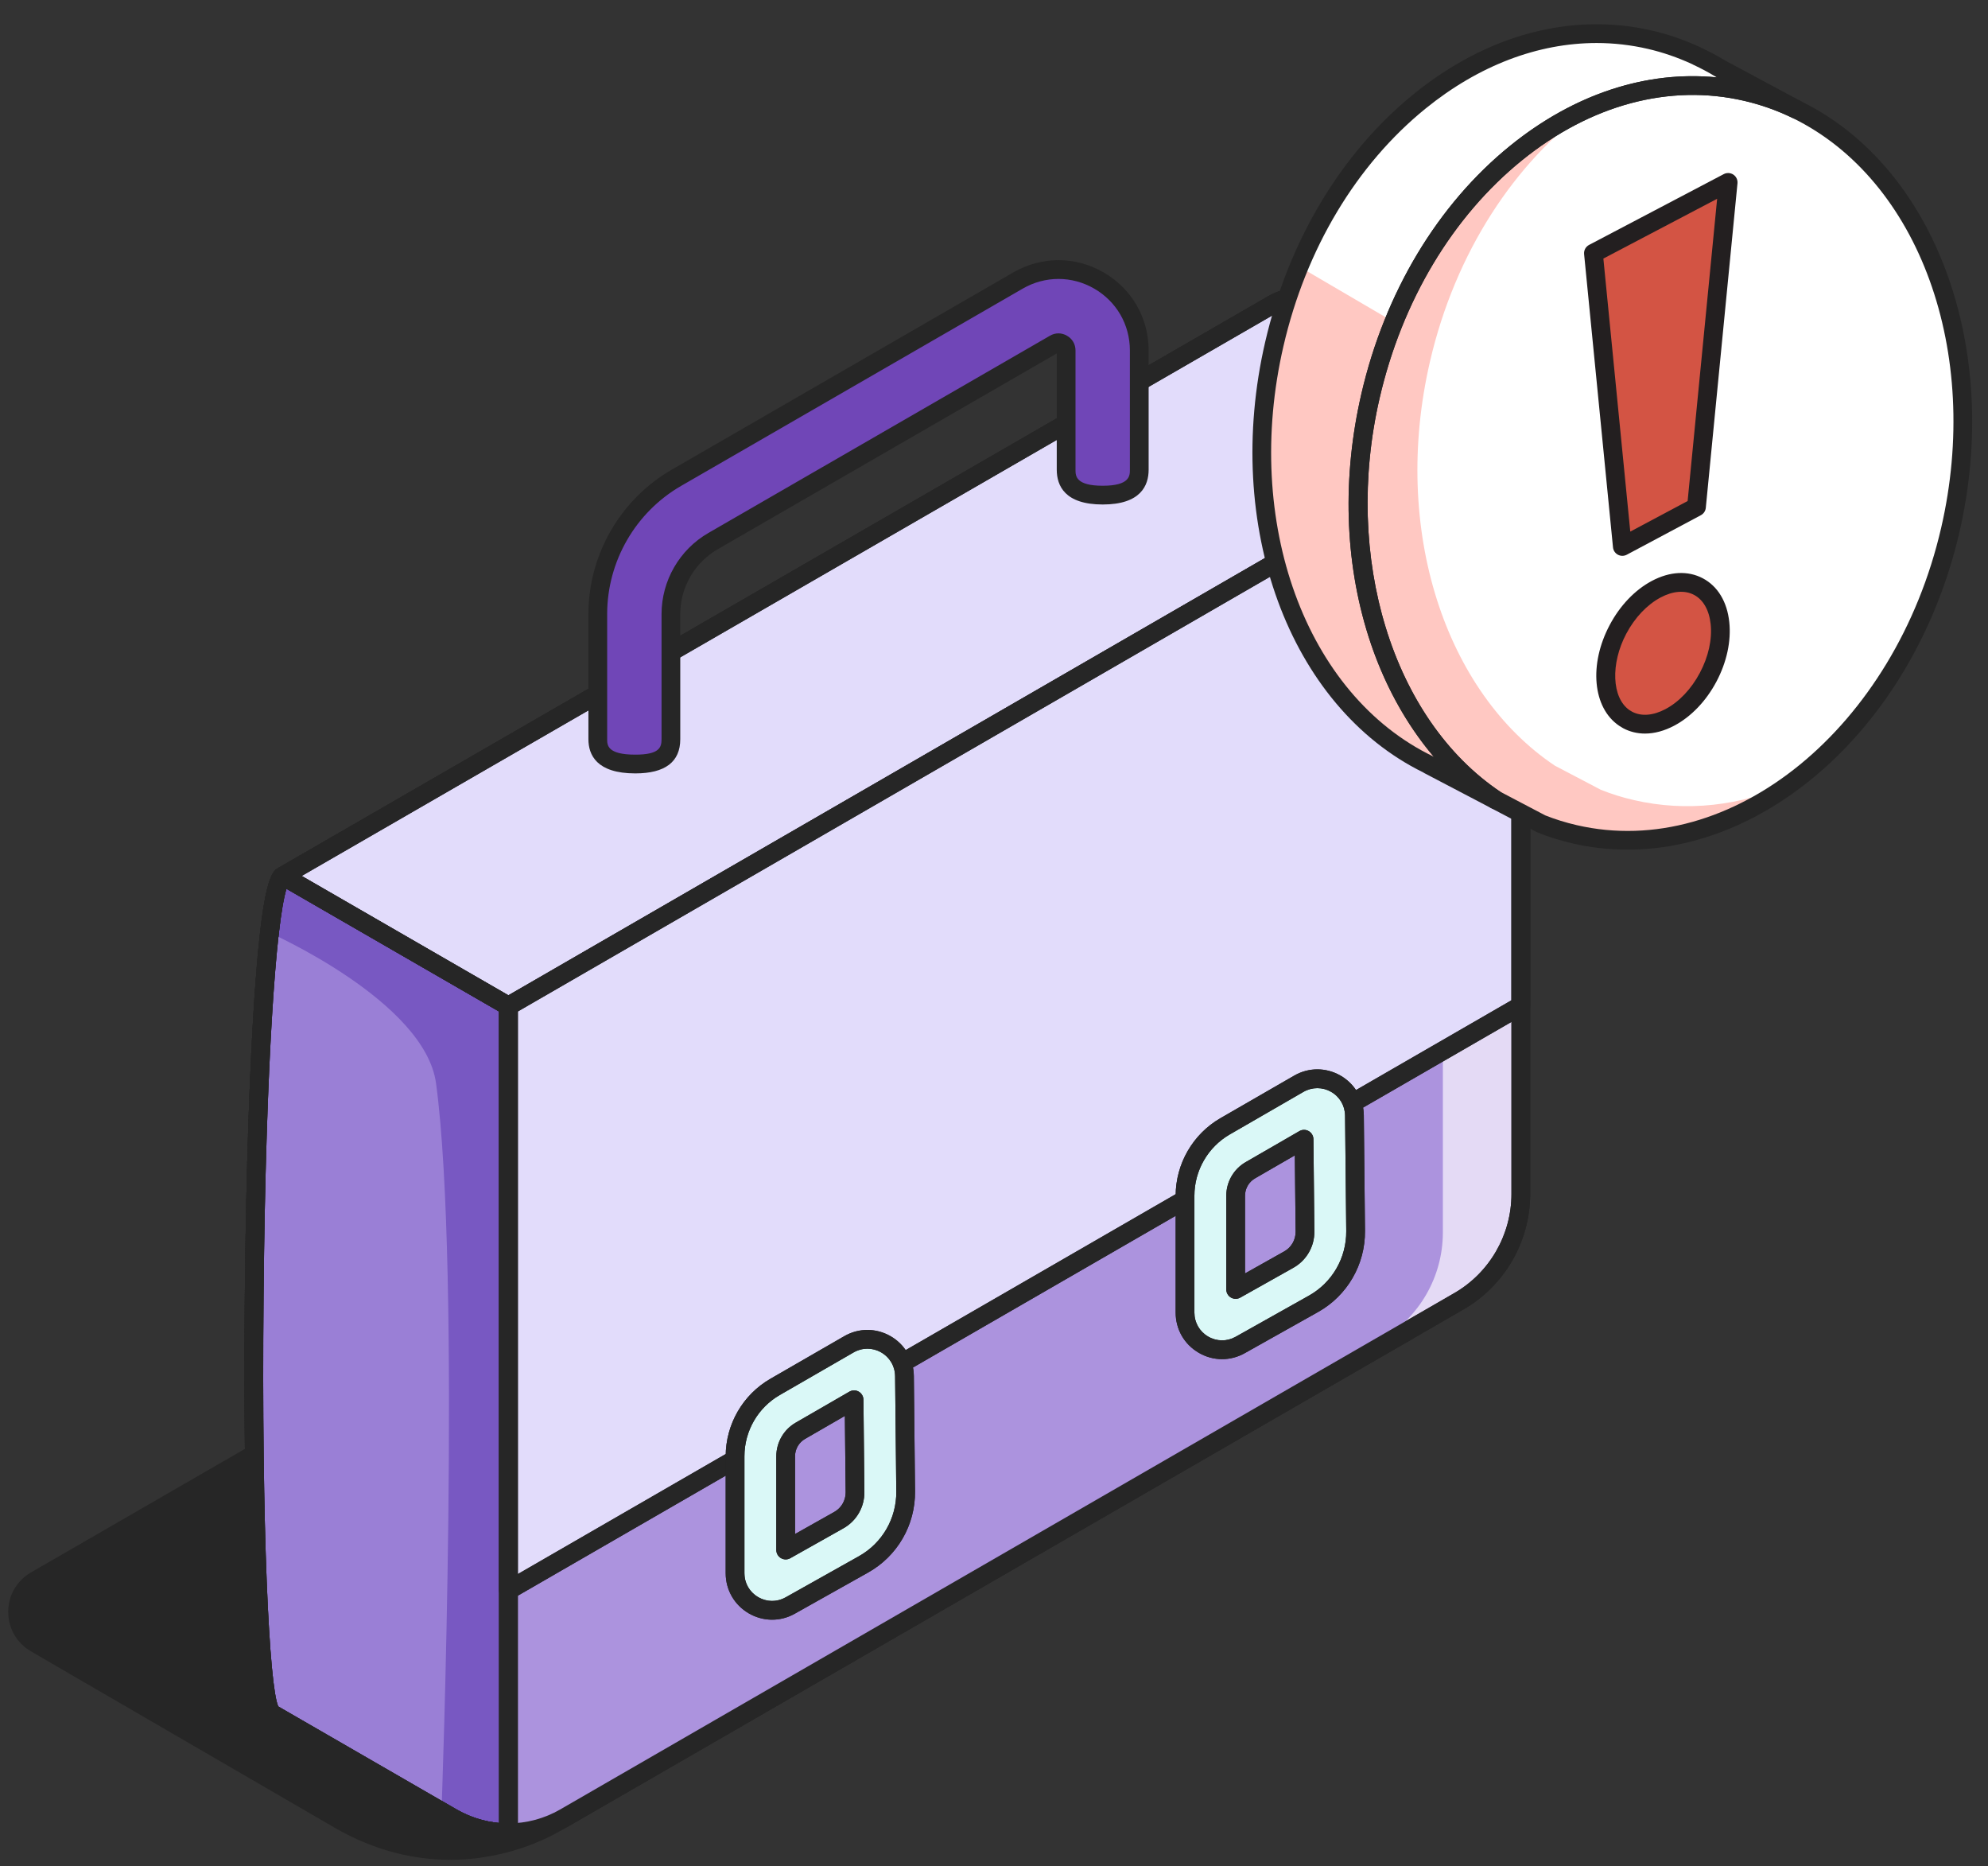 <svg width="65" height="61" viewBox="0 0 65 61" fill="none" xmlns="http://www.w3.org/2000/svg">
<rect x="0" y="0" width="65" height="61" fill="#333333" stroke="none"/>
<g clip-path="url(#clip0_2664_42258)">
<path d="M18.259 59.525C18.259 59.525 15.001 61.743 11.079 59.47C10.234 58.981 4.218 55.487 1.165 53.714C0.377 53.256 0.38 52.119 1.169 51.664L34.338 32.514L46.047 43.491L18.259 59.525Z" fill="#262626"/>
<path d="M14.719 60.793C13.597 60.793 12.296 60.53 10.925 59.735C10.163 59.294 5.195 56.408 1.987 54.546L1.011 53.978C0.546 53.708 0.268 53.226 0.269 52.688C0.27 52.15 0.549 51.668 1.015 51.398L34.185 32.248C34.302 32.181 34.449 32.198 34.548 32.29L46.257 43.267C46.327 43.333 46.363 43.429 46.352 43.526C46.34 43.622 46.284 43.708 46.2 43.756L18.419 59.786C18.27 59.883 16.804 60.793 14.719 60.793ZM34.294 32.892L1.322 51.929C1.047 52.088 0.882 52.372 0.882 52.689C0.882 53.006 1.045 53.29 1.318 53.449L2.295 54.016C5.502 55.878 10.471 58.763 11.232 59.205C14.932 61.349 17.96 59.357 18.087 59.272C18.093 59.267 18.1 59.263 18.106 59.26L45.536 43.432L34.294 32.892Z" fill="#262626"/>
<path d="M49.726 14.609V39.029C49.726 40.474 48.955 41.811 47.703 42.534L18.463 59.416C18.119 59.613 17.751 59.753 17.374 59.832C17.126 59.883 16.874 59.909 16.624 59.909C15.989 59.909 15.355 59.743 14.785 59.416L8.9 56.018C7.989 55.492 8.124 29.293 9.255 28.633C9.26 28.629 9.266 28.625 9.271 28.622L39.795 11L41.634 9.937C42.09 9.674 42.649 9.674 43.105 9.937L48.99 13.336C49.218 13.466 49.402 13.654 49.529 13.873C49.656 14.094 49.726 14.346 49.726 14.609Z" fill="#E4DAF5"/>
<path d="M16.624 60.216C15.928 60.216 15.24 60.032 14.632 59.682L8.746 56.284C8.559 56.175 8.325 56.04 8.154 52.698C8.058 50.821 8.001 48.203 7.995 45.328C7.986 41.376 8.069 37.352 8.222 34.286C8.497 28.78 8.868 28.505 9.093 28.373C9.102 28.367 9.114 28.36 9.118 28.357L39.642 10.736L41.481 9.673C42.029 9.357 42.71 9.356 43.258 9.673L49.143 13.071C49.412 13.225 49.637 13.449 49.794 13.72C49.95 13.991 50.032 14.298 50.032 14.609V39.029C50.032 40.581 49.198 42.025 47.856 42.8L18.616 59.682C18.244 59.895 17.848 60.046 17.437 60.132C17.169 60.188 16.895 60.216 16.624 60.216ZM9.099 55.78L14.938 59.151C15.653 59.562 16.505 59.7 17.312 59.532C17.659 59.459 17.995 59.331 18.31 59.151L47.55 42.269C48.703 41.604 49.419 40.362 49.419 39.029V14.609C49.419 14.405 49.365 14.204 49.263 14.026C49.161 13.85 49.014 13.703 48.838 13.603L42.952 10.204C42.593 9.996 42.147 9.996 41.787 10.204L39.949 11.266L9.438 28.88C9.087 29.401 8.695 34.16 8.619 42.324C8.547 50.015 8.805 55.153 9.099 55.78ZM9.419 28.892C9.415 28.895 9.411 28.897 9.409 28.898C9.413 28.896 9.416 28.894 9.419 28.892Z" fill="#262626"/>
<path d="M47.176 15.868V40.289C47.176 41.734 46.406 43.071 45.154 43.794L17.373 59.834C17.125 59.885 16.873 59.911 16.623 59.911C15.989 59.911 15.354 59.745 14.784 59.418L8.899 56.02C7.989 55.494 8.123 29.295 9.254 28.635C9.26 28.631 9.265 28.628 9.271 28.624L39.795 11.002C40.058 10.995 40.321 11.061 40.556 11.197L46.441 14.596C46.669 14.726 46.853 14.914 46.98 15.133C47.107 15.354 47.176 15.606 47.176 15.868Z" fill="#AC93DE"/>
<path d="M16.623 32.888V59.911C15.989 59.911 15.354 59.745 14.784 59.418L14.435 59.216L8.899 56.02C8.149 55.586 8.109 37.743 8.749 31.09C8.887 29.663 9.056 28.751 9.254 28.635L16.623 32.888Z" fill="#7858C2"/>
<path d="M16.623 60.217C15.928 60.217 15.239 60.032 14.632 59.683L14.281 59.48L8.746 56.285C8.562 56.178 8.334 56.046 8.163 52.893C8.067 51.101 8.009 48.679 7.996 45.888C7.97 39.981 8.146 34.16 8.444 31.06C8.662 28.804 8.887 28.494 9.1 28.37C9.195 28.314 9.312 28.314 9.408 28.369L16.777 32.623C16.872 32.678 16.93 32.779 16.93 32.888V59.911C16.93 60.08 16.793 60.217 16.623 60.217ZM9.099 55.781L14.938 59.153C15.362 59.396 15.834 59.545 16.317 59.59V33.065L9.369 29.055C9.294 29.303 9.175 29.863 9.054 31.119C8.378 38.144 8.517 54.57 9.099 55.781Z" fill="#262626"/>
<path d="M14.257 35.411C15.092 41.566 14.435 59.215 14.435 59.215L8.899 56.019C8.149 55.585 8.172 37.142 8.812 30.488C8.812 30.488 13.892 32.73 14.257 35.411Z" fill="#9A7FD6"/>
<path d="M49.529 13.873L46.928 15.375L16.623 32.886L9.302 28.66L9.255 28.633C9.26 28.629 9.266 28.625 9.271 28.622L41.634 9.937C42.09 9.674 42.649 9.674 43.105 9.937L48.99 13.336C49.218 13.466 49.402 13.654 49.529 13.873Z" fill="#E2DCFB"/>
<path d="M16.623 33.194C16.57 33.194 16.517 33.18 16.47 33.153L9.102 28.899C9.01 28.846 8.952 28.75 8.948 28.645C8.944 28.539 8.995 28.439 9.083 28.38C9.089 28.375 9.111 28.361 9.118 28.357L41.481 9.673C42.029 9.356 42.71 9.357 43.258 9.673L49.143 13.071C49.412 13.225 49.637 13.449 49.794 13.72C49.834 13.79 49.846 13.874 49.825 13.953C49.804 14.031 49.752 14.098 49.682 14.139L16.777 33.152C16.729 33.18 16.676 33.194 16.623 33.194ZM9.866 28.633L16.623 32.533L49.074 13.782C49.003 13.712 48.924 13.652 48.838 13.603L42.952 10.203C42.593 9.997 42.146 9.996 41.787 10.204L9.866 28.633Z" fill="#262626"/>
<path d="M49.725 14.611V32.874L48.477 33.595L47.177 34.345L16.623 51.985V32.889L49.529 13.875C49.656 14.096 49.725 14.348 49.725 14.611Z" fill="#E2DCFB"/>
<path d="M16.623 52.291C16.57 52.291 16.517 52.277 16.47 52.25C16.375 52.195 16.317 52.094 16.317 51.985V32.888C16.317 32.779 16.375 32.678 16.47 32.623L49.375 13.61C49.446 13.569 49.529 13.558 49.608 13.579C49.687 13.6 49.754 13.651 49.794 13.722C49.95 13.992 50.032 14.299 50.032 14.61V32.874C50.032 32.983 49.973 33.084 49.879 33.139L16.776 52.25C16.729 52.277 16.676 52.291 16.623 52.291ZM16.93 33.065V51.454L49.419 32.697V14.61C49.419 14.51 49.406 14.411 49.381 14.314L16.93 33.065Z" fill="#262626"/>
<path d="M16.623 60.216C15.928 60.216 15.239 60.031 14.632 59.682L8.746 56.284C8.558 56.175 8.324 56.04 8.153 52.698C8.057 50.82 8.001 48.203 7.995 45.328C7.986 41.376 8.069 37.351 8.222 34.286C8.497 28.78 8.867 28.505 9.092 28.373C9.101 28.367 9.113 28.36 9.118 28.357L41.48 9.673C42.029 9.356 42.71 9.357 43.258 9.673L49.143 13.071C49.412 13.225 49.637 13.449 49.794 13.72C49.95 13.991 50.032 14.298 50.032 14.609V39.029C50.032 40.581 49.198 42.025 47.856 42.8L18.616 59.682C18.007 60.031 17.318 60.216 16.623 60.216ZM9.099 55.78L14.937 59.151C15.452 59.447 16.035 59.603 16.623 59.603C17.211 59.603 17.795 59.447 18.31 59.151L47.549 42.269C48.703 41.604 49.419 40.362 49.419 39.029V14.609C49.419 14.405 49.365 14.204 49.263 14.026C49.161 13.85 49.013 13.703 48.838 13.603L42.952 10.204C42.593 9.996 42.146 9.996 41.787 10.204L9.438 28.88C9.087 29.401 8.694 34.16 8.618 42.324C8.546 50.015 8.804 55.153 9.099 55.78ZM9.419 28.892C9.415 28.894 9.411 28.897 9.409 28.898C9.413 28.896 9.416 28.894 9.419 28.892Z" fill="#262626"/>
<path d="M16.623 60.217C15.928 60.217 15.239 60.032 14.632 59.683L8.746 56.285C8.558 56.176 8.324 56.041 8.153 52.699C8.057 50.822 8.001 48.204 7.995 45.329C7.986 41.377 8.069 37.352 8.222 34.287C8.5 28.72 8.876 28.501 9.1 28.37C9.195 28.314 9.312 28.314 9.407 28.369L16.776 32.623C16.871 32.678 16.93 32.779 16.93 32.888V59.911C16.93 60.08 16.793 60.217 16.623 60.217ZM9.099 55.781L14.937 59.152C15.362 59.396 15.834 59.545 16.317 59.59V33.065L9.364 29.052C9.033 30.082 8.689 34.73 8.618 42.325C8.546 50.016 8.804 55.154 9.099 55.781Z" fill="#262626"/>
<path d="M16.623 52.291C16.57 52.291 16.517 52.277 16.47 52.25C16.375 52.195 16.317 52.094 16.317 51.985V32.888C16.317 32.779 16.375 32.678 16.47 32.623L49.375 13.61C49.446 13.569 49.529 13.558 49.608 13.579C49.687 13.6 49.754 13.651 49.794 13.722C49.95 13.992 50.032 14.299 50.032 14.61V32.874C50.032 32.983 49.973 33.084 49.879 33.139L16.776 52.25C16.729 52.277 16.676 52.291 16.623 52.291ZM16.93 33.065V51.454L49.419 32.697V14.61C49.419 14.51 49.406 14.411 49.381 14.314L16.93 33.065Z" fill="#262626"/>
<path d="M16.623 60.217C15.928 60.217 15.239 60.032 14.632 59.683L8.746 56.285C8.558 56.176 8.324 56.041 8.153 52.699C8.057 50.822 8.001 48.204 7.995 45.329C7.986 41.377 8.069 37.352 8.222 34.287C8.5 28.72 8.876 28.501 9.1 28.37C9.195 28.314 9.312 28.314 9.407 28.369L16.776 32.623C16.871 32.678 16.93 32.779 16.93 32.888V59.911C16.93 60.08 16.793 60.217 16.623 60.217ZM9.099 55.781L14.937 59.152C15.362 59.396 15.834 59.545 16.317 59.59V33.065L9.364 29.052C9.033 30.082 8.689 34.73 8.618 42.325C8.546 50.016 8.804 55.154 9.099 55.781Z" fill="#262626"/>
<path d="M20.77 24.974C20.11 24.974 19.545 24.823 19.545 24.163V20.072C19.545 18.24 20.531 16.533 22.117 15.617L33.287 9.169C34.114 8.691 35.102 8.691 35.929 9.169C36.756 9.646 37.249 10.501 37.249 11.456V15.353C37.249 16.014 36.714 16.184 36.054 16.184C35.394 16.184 34.859 16.014 34.859 15.353V11.456C34.859 11.337 34.791 11.272 34.733 11.239C34.676 11.206 34.586 11.179 34.482 11.239L23.313 17.688C22.463 18.178 21.936 19.092 21.936 20.072V24.163C21.936 24.823 21.43 24.974 20.77 24.974Z" fill="#7046B7"/>
<path d="M20.77 25.281C19.505 25.281 19.239 24.673 19.239 24.163V20.073C19.239 18.131 20.283 16.323 21.964 15.352L33.134 8.903C34.057 8.371 35.159 8.371 36.082 8.903C37.005 9.436 37.556 10.391 37.556 11.457V15.354C37.556 15.873 37.295 16.491 36.054 16.491C34.813 16.491 34.552 15.873 34.552 15.354V11.553L23.466 17.954C22.711 18.389 22.242 19.201 22.242 20.073V24.163C22.242 24.905 21.747 25.281 20.77 25.281ZM34.608 9.118C34.207 9.118 33.806 9.223 33.44 9.434L22.27 15.883C20.779 16.744 19.852 18.35 19.852 20.073V24.163C19.852 24.352 19.852 24.668 20.77 24.668C21.564 24.668 21.63 24.429 21.63 24.163V20.073C21.63 18.983 22.216 17.968 23.159 17.423L34.329 10.974C34.505 10.872 34.709 10.871 34.886 10.974C35.063 11.076 35.165 11.252 35.165 11.457V15.354C35.165 15.55 35.165 15.878 36.054 15.878C36.943 15.878 36.943 15.55 36.943 15.354V11.457C36.943 10.612 36.506 9.856 35.776 9.434C35.41 9.223 35.009 9.118 34.608 9.118Z" fill="#262626"/>
<path d="M29.573 44.981C29.562 44.053 28.558 43.479 27.754 43.944L25.341 45.336C24.532 45.803 24.034 46.668 24.034 47.602V51.425C24.034 52.35 25.031 52.935 25.838 52.481L28.236 51.135C29.095 50.653 29.621 49.741 29.612 48.757L29.573 44.981ZM27.425 49.691L25.689 50.668V47.602C25.689 47.26 25.873 46.94 26.171 46.769L27.925 45.756L27.956 48.773C27.96 49.154 27.758 49.505 27.425 49.691Z" fill="#DAF8F7" stroke="#262626" stroke-width="0.613" stroke-linecap="round" stroke-linejoin="round"/>
<path d="M44.285 36.463C44.274 35.536 43.27 34.962 42.466 35.426L40.053 36.818C39.244 37.287 38.746 38.149 38.746 39.085V42.907C38.746 43.834 39.742 44.417 40.55 43.964L42.948 42.618C43.807 42.136 44.333 41.224 44.324 40.24L44.285 36.463ZM42.137 41.174L40.401 42.149V39.085C40.401 38.743 40.585 38.423 40.883 38.252L42.637 37.239L42.668 40.257C42.672 40.637 42.47 40.989 42.137 41.174Z" fill="#DAF8F7"/>
<path d="M39.957 44.428C39.693 44.428 39.429 44.358 39.19 44.217C38.72 43.942 38.439 43.452 38.439 42.907V39.086C38.439 38.045 38.999 37.075 39.9 36.553L42.313 35.161C42.785 34.888 43.35 34.887 43.824 35.156C44.298 35.427 44.585 35.914 44.591 36.459V36.46L44.63 40.237C44.64 41.335 44.053 42.35 43.098 42.886L40.7 44.232C40.467 44.363 40.212 44.428 39.957 44.428ZM43.072 35.569C42.916 35.569 42.761 35.61 42.619 35.691L40.206 37.084C39.495 37.496 39.052 38.263 39.052 39.086V42.907C39.052 43.232 39.219 43.524 39.5 43.688C39.78 43.853 40.117 43.856 40.4 43.697L42.798 42.351C43.558 41.925 44.025 41.117 44.017 40.243L43.978 36.467C43.974 36.141 43.803 35.85 43.52 35.689C43.38 35.609 43.226 35.569 43.072 35.569ZM40.401 42.456C40.347 42.456 40.294 42.442 40.246 42.414C40.152 42.359 40.094 42.258 40.094 42.149V39.086C40.094 38.633 40.338 38.212 40.73 37.987L42.484 36.974C42.578 36.919 42.694 36.919 42.789 36.973C42.883 37.027 42.942 37.127 42.944 37.236L42.975 40.254C42.98 40.747 42.716 41.202 42.286 41.442L40.551 42.417C40.504 42.443 40.453 42.456 40.401 42.456ZM42.336 37.767L41.036 38.518C40.833 38.634 40.707 38.852 40.707 39.086V41.626L41.987 40.907C41.987 40.907 41.987 40.907 41.987 40.907C42.221 40.777 42.365 40.529 42.362 40.26L42.336 37.767Z" fill="#262626"/>
<path d="M25.244 52.945C24.981 52.945 24.718 52.875 24.479 52.736C24.008 52.46 23.727 51.971 23.727 51.425V47.602C23.727 46.561 24.287 45.591 25.188 45.071L27.601 43.679C28.072 43.406 28.636 43.404 29.11 43.673C29.585 43.943 29.872 44.431 29.879 44.978V44.979L29.918 48.754C29.928 49.852 29.341 50.866 28.386 51.402L25.987 52.748C25.754 52.88 25.499 52.945 25.244 52.945ZM28.361 44.087C28.205 44.087 28.049 44.128 27.907 44.21L25.494 45.602C24.782 46.013 24.34 46.779 24.34 47.602V51.425C24.34 51.75 24.507 52.042 24.788 52.206C25.069 52.371 25.404 52.373 25.687 52.214L28.086 50.868C28.846 50.441 29.313 49.634 29.305 48.76L29.266 44.985C29.262 44.658 29.091 44.367 28.807 44.206C28.667 44.126 28.514 44.087 28.361 44.087Z" fill="#262626"/>
<path d="M25.689 50.974C25.635 50.974 25.582 50.96 25.534 50.932C25.44 50.877 25.382 50.777 25.382 50.668V47.602C25.382 47.149 25.626 46.728 26.018 46.503L27.772 45.49C27.866 45.436 27.982 45.435 28.077 45.489C28.171 45.543 28.23 45.644 28.231 45.752L28.262 48.77C28.267 49.264 28.003 49.719 27.574 49.959L25.839 50.935C25.792 50.961 25.74 50.974 25.689 50.974ZM27.624 46.283L26.324 47.034C26.121 47.151 25.995 47.368 25.995 47.602V50.144L27.274 49.424C27.275 49.424 27.275 49.424 27.275 49.424C27.509 49.293 27.652 49.045 27.65 48.776L27.624 46.283Z" fill="#262626"/>
<path d="M39.957 44.428C39.693 44.428 39.429 44.358 39.19 44.217C38.72 43.942 38.44 43.452 38.44 42.907V39.086C38.44 38.045 38.999 37.075 39.9 36.553L42.313 35.161C42.785 34.888 43.35 34.887 43.824 35.156C44.298 35.427 44.585 35.914 44.592 36.459V36.46L44.63 40.237C44.64 41.335 44.053 42.35 43.098 42.886L40.7 44.232C40.467 44.363 40.212 44.428 39.957 44.428ZM43.072 35.569C42.916 35.569 42.761 35.61 42.619 35.691L40.207 37.084C39.495 37.496 39.053 38.263 39.053 39.086V42.907C39.053 43.232 39.22 43.524 39.5 43.688C39.78 43.853 40.117 43.856 40.4 43.697L42.798 42.351C43.558 41.925 44.025 41.117 44.017 40.243L43.979 36.467C43.975 36.141 43.803 35.85 43.52 35.689C43.38 35.609 43.226 35.569 43.072 35.569ZM40.401 42.456C40.347 42.456 40.294 42.442 40.246 42.414C40.152 42.359 40.095 42.258 40.095 42.149V39.086C40.095 38.633 40.338 38.212 40.73 37.987L42.484 36.974C42.578 36.919 42.694 36.919 42.789 36.973C42.884 37.027 42.943 37.127 42.944 37.236L42.975 40.254C42.98 40.747 42.716 41.202 42.287 41.442L40.551 42.417C40.505 42.443 40.453 42.456 40.401 42.456ZM42.336 37.767L41.036 38.518C40.833 38.634 40.708 38.852 40.708 39.086V41.626L41.987 40.907C41.987 40.907 41.988 40.907 41.988 40.907C42.221 40.777 42.365 40.529 42.362 40.26L42.336 37.767Z" fill="#262626"/>
<path d="M63.767 17.326C62.217 24.028 56.718 28.482 51.482 27.271C51.11 27.184 50.746 27.072 50.397 26.933L48.897 26.145C45.322 23.753 43.539 18.444 44.811 12.942C46.359 6.24 51.86 1.786 57.093 2.997C57.67 3.131 58.22 3.327 58.741 3.58L58.745 3.582C62.934 5.628 65.146 11.363 63.767 17.326Z" fill="white"/>
<path d="M58.741 3.58C58.221 3.327 57.67 3.132 57.093 2.998C53.275 2.114 49.316 4.244 46.853 8.063C46.363 8.821 45.932 9.647 45.574 10.529C45.262 11.293 45.004 12.101 44.81 12.943C43.568 18.312 45.239 23.5 48.645 25.969C48.727 26.029 48.811 26.09 48.896 26.146L48.648 26.015L46.712 25.002L46.715 24.998C42.508 22.963 40.284 17.221 41.665 11.247C41.87 10.36 42.144 9.514 42.476 8.715C42.808 7.921 43.197 7.175 43.634 6.48L43.636 6.479C46.095 2.591 50.093 0.408 53.947 1.3C54.472 1.422 54.975 1.599 55.452 1.819L55.453 1.815L55.497 1.842C55.759 1.964 56.012 2.099 56.258 2.249L58.741 3.58Z" fill="white"/>
<path d="M58.533 25.628C56.408 27.171 53.917 27.834 51.482 27.27C51.11 27.184 50.746 27.072 50.397 26.932L48.897 26.144C45.321 23.752 43.538 18.444 44.811 12.941C45.848 8.447 48.666 4.964 51.986 3.523C49.54 5.298 47.581 8.24 46.753 11.826C45.481 17.327 47.265 22.637 50.839 25.029L52.34 25.816C52.689 25.956 53.052 26.069 53.425 26.154C55.149 26.552 56.903 26.337 58.533 25.628Z" fill="#FFC8C2"/>
<path d="M48.896 26.145L48.648 26.013L46.712 25L46.715 24.996C42.508 22.961 40.284 17.219 41.665 11.245C41.87 10.358 42.144 9.512 42.476 8.713L45.574 10.527C45.262 11.291 45.004 12.099 44.81 12.941C43.568 18.31 45.239 23.498 48.645 25.968C48.727 26.028 48.811 26.088 48.896 26.145Z" fill="#FFC8C2"/>
<path d="M53.213 27.774C52.613 27.774 52.011 27.707 51.413 27.569C51.019 27.477 50.639 27.359 50.283 27.217C50.274 27.213 50.264 27.209 50.255 27.204L48.754 26.416C48.745 26.411 48.735 26.406 48.726 26.4C46.919 25.19 45.505 23.202 44.744 20.802C43.963 18.337 43.883 15.596 44.512 12.873C45.276 9.565 47.004 6.685 49.377 4.764C51.772 2.824 54.537 2.091 57.163 2.698C57.754 2.835 58.33 3.039 58.875 3.304C58.879 3.306 58.883 3.308 58.888 3.311C63.279 5.461 65.456 11.382 64.066 17.395C62.656 23.49 58.013 27.774 53.213 27.774ZM50.526 26.654C50.848 26.782 51.193 26.889 51.551 26.972C56.614 28.143 61.959 23.784 63.468 17.256C64.796 11.516 62.753 5.88 58.61 3.857C58.606 3.855 58.602 3.853 58.599 3.851C58.097 3.608 57.568 3.421 57.025 3.295C54.587 2.731 52.008 3.422 49.763 5.24C47.495 7.076 45.843 9.836 45.109 13.011C43.905 18.22 45.527 23.51 49.054 25.881L50.526 26.654Z" fill="#262626"/>
<path d="M48.896 26.451C48.849 26.451 48.8 26.44 48.755 26.416L46.571 25.272C46.558 25.265 46.545 25.257 46.534 25.249C42.15 23.092 39.977 17.186 41.367 11.177C42.131 7.869 43.859 4.988 46.232 3.067C48.627 1.128 51.392 0.394 54.017 1C54.532 1.119 55.047 1.296 55.549 1.524C55.568 1.53 55.586 1.538 55.603 1.548L55.638 1.568C55.913 1.697 56.165 1.832 56.41 1.981L58.886 3.309C59.033 3.388 59.09 3.57 59.014 3.719C58.938 3.867 58.757 3.928 58.607 3.855C58.103 3.61 57.571 3.421 57.024 3.295C54.587 2.731 52.008 3.422 49.763 5.24C47.495 7.076 45.843 9.835 45.109 13.01C43.903 18.226 45.531 23.523 49.067 25.89C49.203 25.98 49.243 26.161 49.16 26.301C49.103 26.397 49.001 26.451 48.896 26.451ZM52.202 1.406C50.288 1.406 48.353 2.138 46.618 3.543C44.35 5.379 42.697 8.139 41.964 11.315C40.633 17.07 42.688 22.708 46.849 24.721C46.86 24.726 46.87 24.732 46.881 24.739C45.955 23.648 45.221 22.306 44.744 20.801C43.963 18.337 43.883 15.595 44.512 12.872C45.276 9.565 47.004 6.685 49.377 4.763C51.462 3.076 53.825 2.3 56.134 2.529L56.114 2.518C56.108 2.515 56.104 2.512 56.099 2.509C55.867 2.368 55.628 2.24 55.367 2.118C55.36 2.115 55.353 2.111 55.347 2.107L55.331 2.098C55.329 2.097 55.326 2.096 55.324 2.095C54.85 1.877 54.364 1.71 53.879 1.598C53.326 1.47 52.765 1.406 52.202 1.406Z" fill="#262626"/>
<path d="M56.504 5.963L55.468 16.571L53.044 17.863L52.099 8.278L56.504 5.963Z" fill="#D35444"/>
<path d="M55.85 22.137C55.21 23.341 54.031 23.965 53.217 23.533L53.109 23.467C52.392 22.978 52.292 21.719 52.902 20.571C53.542 19.367 54.72 18.741 55.534 19.175C56.348 19.607 56.489 20.933 55.85 22.137Z" fill="#D35444"/>
<path d="M53.044 18.169C52.995 18.169 52.945 18.157 52.9 18.133C52.81 18.085 52.749 17.995 52.739 17.893L51.794 8.307C51.782 8.183 51.846 8.064 51.956 8.006L56.361 5.691C56.461 5.639 56.581 5.646 56.675 5.708C56.768 5.771 56.82 5.88 56.809 5.992L55.773 16.601C55.763 16.703 55.702 16.793 55.612 16.841L53.189 18.133C53.143 18.157 53.094 18.169 53.044 18.169ZM52.424 8.452L53.304 17.377L55.179 16.378L56.144 6.498L52.424 8.452Z" fill="#231F20"/>
<path d="M53.785 23.979C53.533 23.979 53.292 23.921 53.073 23.805C53.068 23.802 53.063 23.799 53.058 23.796L52.95 23.73C52.945 23.727 52.941 23.724 52.936 23.721C52.076 23.136 51.945 21.72 52.632 20.428C52.969 19.792 53.459 19.281 54.009 18.989C54.599 18.676 55.191 18.646 55.678 18.905C56.164 19.163 56.471 19.671 56.541 20.335C56.607 20.955 56.458 21.646 56.12 22.282C55.783 22.917 55.293 23.428 54.742 23.72C54.418 23.892 54.093 23.979 53.785 23.979ZM53.368 23.267C53.668 23.423 54.054 23.392 54.455 23.179C54.899 22.944 55.298 22.523 55.579 21.994C55.86 21.466 55.985 20.899 55.932 20.4C55.883 19.945 55.691 19.606 55.39 19.446C55.088 19.286 54.7 19.316 54.296 19.53C53.853 19.766 53.454 20.186 53.173 20.715C52.653 21.694 52.699 22.811 53.275 23.211L53.368 23.267Z" fill="#231F20"/>
</g>
<defs>
<clipPath id="clip0_2664_42258">
<rect width="64.213" height="60" fill="white" transform="translate(0.269 0.793)"/>
</clipPath>
</defs>
</svg>

